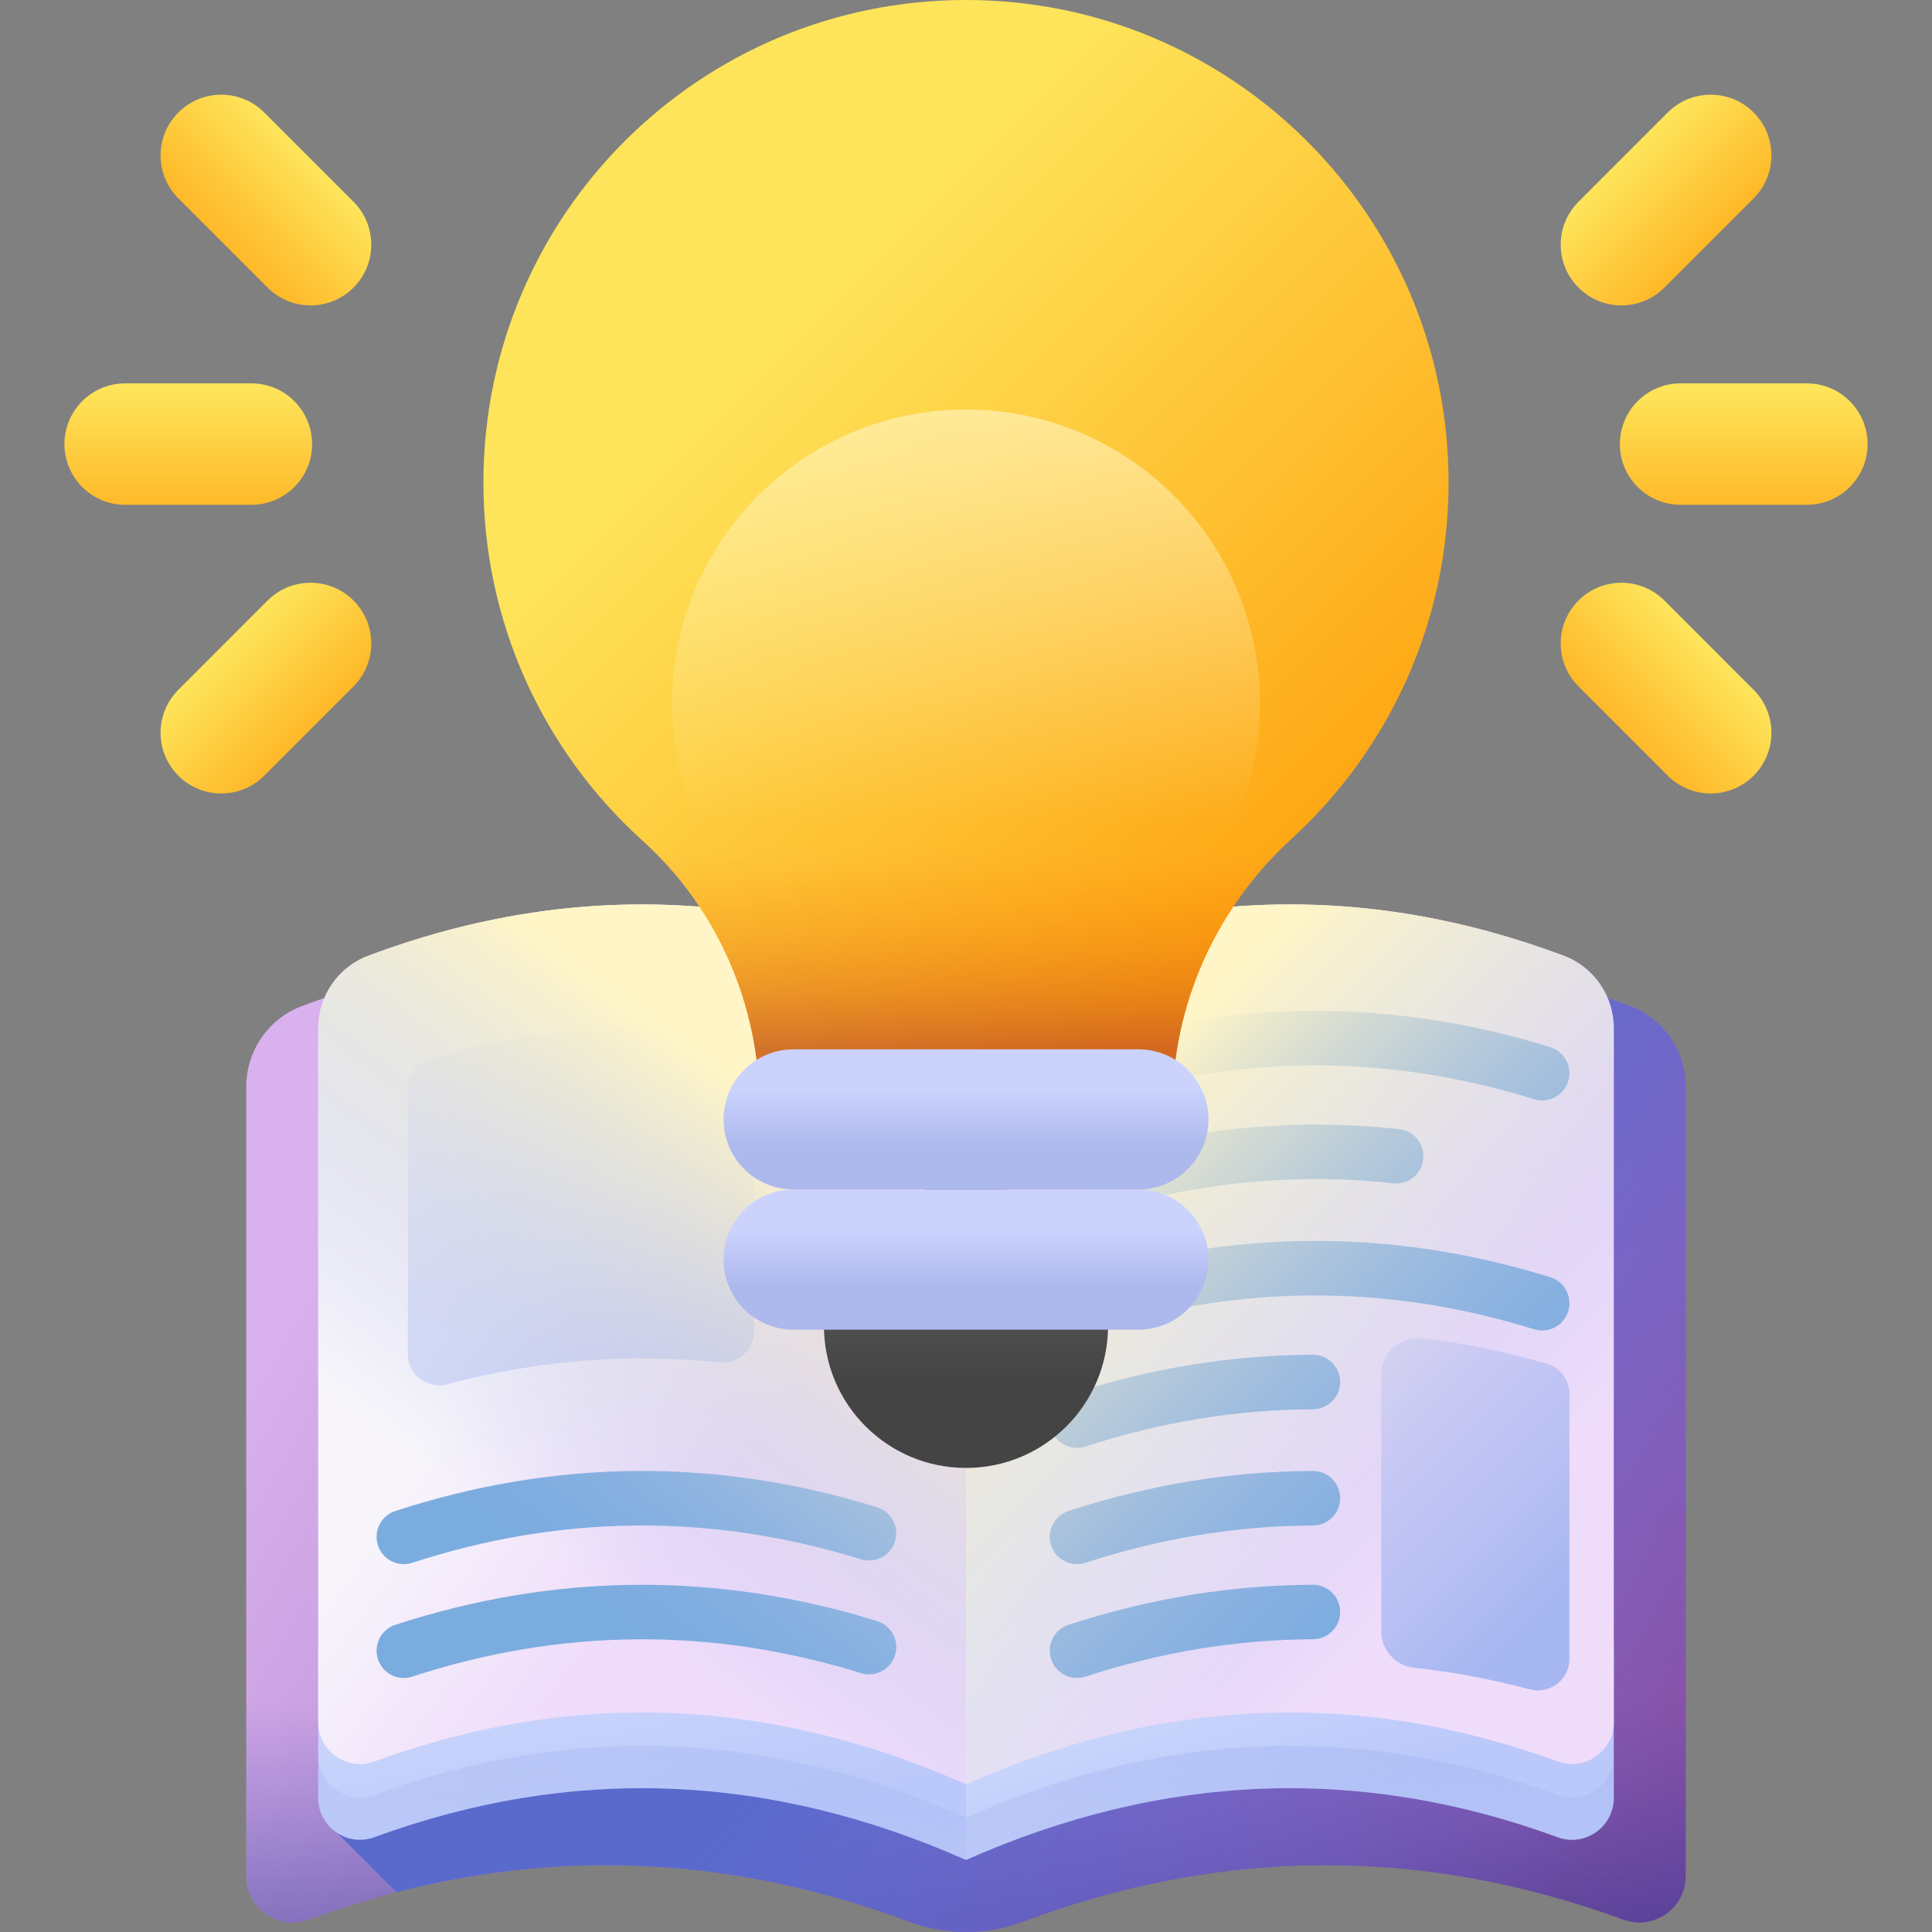 <svg width="60" height="60" viewBox="0 0 60 60" fill="none" xmlns="http://www.w3.org/2000/svg">
<rect x="0" y="0" width="60" height="60" fill="#808080" stroke="none"/>
<g clip-path="url(#clip0_2081_2437)">
<path d="M50.624 31.245C43.75 28.669 36.866 28.907 30 31.952V33.06C30 33.016 30 32.647 30 31.952C23.128 28.905 16.244 28.672 9.375 31.245C8.334 31.636 7.648 32.636 7.648 33.748V58.258C7.648 59.259 8.643 59.961 9.583 59.617C15.796 57.34 22.022 57.359 28.24 59.682C29.376 60.106 30.624 60.106 31.76 59.681C37.973 57.361 44.199 57.338 50.418 59.617C51.357 59.961 52.352 59.259 52.352 58.258C52.352 50.276 52.352 41.729 52.352 33.748C52.352 32.636 51.666 31.636 50.624 31.245Z" fill="url(#paint0_linear_2081_2437)"/>
<path d="M7.648 58.258C7.648 59.259 8.643 59.961 9.583 59.617C15.796 57.34 22.022 57.359 28.24 59.682C29.376 60.106 30.624 60.106 31.76 59.682C37.973 57.361 44.199 57.338 50.418 59.617C51.357 59.961 52.352 59.259 52.352 58.258C52.352 54.255 52.352 50.11 52.352 45.965H7.648C7.648 50.11 7.648 54.255 7.648 58.258Z" fill="url(#paint1_linear_2081_2437)" fill-opacity="0.5"/>
<path d="M52.352 33.748V58.258C52.352 59.26 51.358 59.962 50.418 59.617C44.199 57.338 37.973 57.362 31.76 59.682C30.624 60.107 29.377 60.107 28.24 59.682C22.933 57.701 17.62 57.396 12.314 58.765L10.421 56.873V30.878C16.942 28.704 23.475 29.059 30 31.953C36.866 28.908 43.749 28.67 50.625 31.245C51.666 31.636 52.352 32.636 52.352 33.748Z" fill="url(#paint2_linear_2081_2437)"/>
<path d="M30 52.991V57.762C23.877 55.047 17.744 54.814 11.624 57.056C10.777 57.366 9.883 56.734 9.883 55.834V51.064C9.883 51.964 10.777 52.596 11.624 52.286C17.744 50.043 23.877 50.277 30 52.991Z" fill="url(#paint3_linear_2081_2437)"/>
<path d="M50.117 51.064V55.834C50.117 56.734 49.223 57.368 48.377 57.057C42.251 54.812 36.117 55.049 30 57.762V52.992C36.117 50.279 42.251 50.042 48.377 52.286C49.223 52.597 50.117 51.964 50.117 51.064Z" fill="url(#paint4_linear_2081_2437)"/>
<path d="M48.377 55.743C42.251 53.499 36.117 53.735 30 56.448C23.877 53.734 17.744 53.5 11.624 55.743C10.777 56.053 9.883 55.421 9.883 54.52V55.834C9.883 56.734 10.777 57.366 11.624 57.056C17.744 54.813 23.877 55.047 30 57.761C36.117 55.049 42.251 54.812 48.377 57.056C49.223 57.367 50.117 56.734 50.117 55.834V54.52C50.117 55.421 49.223 56.054 48.377 55.743Z" fill="url(#paint5_linear_2081_2437)"/>
<path d="M9.882 31.933V53.483C9.882 54.384 10.778 55.016 11.624 54.706C17.744 52.463 23.877 52.697 30 55.412C30 47.047 30 38.681 30 30.316C23.815 27.574 17.619 27.364 11.437 29.68C10.5 30.032 9.882 30.932 9.882 31.933Z" fill="url(#paint6_linear_2081_2437)"/>
<path d="M30 30.316V55.411C36.118 52.699 42.251 52.462 48.376 54.706C49.222 55.016 50.118 54.384 50.118 53.483C50.118 46.3 50.118 39.116 50.118 31.933C50.118 30.932 49.5 30.032 48.563 29.68C42.375 27.362 36.18 27.576 30 30.316Z" fill="url(#paint7_linear_2081_2437)"/>
<path d="M48.038 42.351C46.751 41.978 45.464 41.715 44.176 41.562C43.497 41.481 42.897 42.005 42.897 42.689V50.665C42.897 51.245 43.334 51.731 43.91 51.793C45.109 51.922 46.308 52.145 47.506 52.464C48.129 52.629 48.74 52.167 48.74 51.522V43.289C48.74 42.855 48.455 42.471 48.038 42.351Z" fill="url(#paint8_linear_2081_2437)"/>
<path d="M13.898 42.989C16.711 42.24 19.527 42.015 22.343 42.312C22.919 42.373 23.42 41.921 23.42 41.342V33.046C23.42 32.553 23.053 32.133 22.563 32.076C19.498 31.722 16.432 31.988 13.37 32.875C12.953 32.996 12.666 33.379 12.666 33.814V42.047C12.666 42.69 13.276 43.154 13.898 42.989Z" fill="url(#paint9_linear_2081_2437)"/>
<path d="M12.541 48.576C12.184 48.576 11.853 48.349 11.737 47.992C11.592 47.547 11.834 47.07 12.279 46.925C17.242 45.307 22.275 45.268 27.239 46.809C27.685 46.947 27.934 47.421 27.796 47.868C27.658 48.314 27.184 48.563 26.737 48.425C22.115 46.99 17.426 47.027 12.803 48.534C12.716 48.562 12.627 48.576 12.541 48.576Z" fill="#7BACDF"/>
<path d="M12.541 52.111C12.184 52.111 11.853 51.884 11.737 51.526C11.592 51.082 11.834 50.605 12.279 50.46C17.241 48.842 22.275 48.803 27.239 50.344C27.685 50.482 27.934 50.956 27.796 51.402C27.658 51.849 27.184 52.098 26.737 51.96C22.114 50.524 17.426 50.561 12.803 52.069C12.716 52.097 12.627 52.111 12.541 52.111Z" fill="#7BACDF"/>
<path d="M41.619 46.529V46.53C41.619 46.999 41.237 47.374 40.768 47.376C38.41 47.384 36.051 47.77 33.709 48.533C33.622 48.562 33.534 48.575 33.447 48.575C33.091 48.575 32.759 48.349 32.643 47.992C32.497 47.548 32.741 47.07 33.184 46.925C35.703 46.104 38.241 45.689 40.777 45.683C41.243 45.681 41.619 46.064 41.619 46.529Z" fill="#7BACDF"/>
<path d="M41.619 50.062C41.619 50.531 41.238 50.907 40.769 50.908C38.411 50.918 36.051 51.305 33.709 52.069C33.622 52.097 33.534 52.11 33.447 52.11C33.091 52.11 32.759 51.884 32.643 51.526C32.497 51.082 32.741 50.604 33.184 50.459C35.701 49.639 38.24 49.224 40.777 49.216C41.243 49.214 41.619 49.597 41.619 50.062Z" fill="#7BACDF"/>
<path d="M33.447 41.432C33.091 41.432 32.759 41.205 32.643 40.847C32.498 40.403 32.741 39.926 33.185 39.781C38.148 38.163 43.181 38.124 48.145 39.665C48.591 39.803 48.841 40.277 48.702 40.723C48.564 41.17 48.09 41.419 47.644 41.281C43.021 39.846 38.333 39.883 33.709 41.39C33.622 41.418 33.534 41.432 33.447 41.432Z" fill="#7BACDF"/>
<path d="M41.619 42.92V42.921C41.619 43.39 41.237 43.765 40.768 43.767C38.41 43.775 36.051 44.161 33.709 44.924C33.622 44.952 33.534 44.966 33.447 44.966C33.091 44.966 32.759 44.739 32.643 44.383C32.497 43.938 32.741 43.461 33.184 43.316C35.703 42.495 38.241 42.08 40.777 42.073C41.243 42.072 41.619 42.454 41.619 42.92Z" fill="#7BACDF"/>
<path d="M33.447 34.287C33.091 34.287 32.759 34.06 32.643 33.703C32.498 33.259 32.741 32.781 33.185 32.636C38.148 31.018 43.181 30.979 48.145 32.52C48.591 32.659 48.841 33.133 48.702 33.579C48.564 34.025 48.09 34.275 47.644 34.136C43.021 32.701 38.333 32.738 33.709 34.245C33.622 34.274 33.534 34.287 33.447 34.287Z" fill="#7BACDF"/>
<path d="M33.447 37.822C33.091 37.822 32.759 37.595 32.643 37.238C32.498 36.794 32.741 36.316 33.185 36.171C36.587 35.062 40.041 34.691 43.451 35.067C43.916 35.119 44.25 35.537 44.199 36.001C44.148 36.465 43.732 36.8 43.265 36.749C40.096 36.399 36.881 36.745 33.709 37.78C33.622 37.808 33.534 37.822 33.447 37.822Z" fill="#7BACDF"/>
<path d="M9.882 31.933V53.483C9.882 54.384 10.778 55.016 11.624 54.706C17.744 52.463 23.877 52.697 30 55.412C30 47.047 30 38.681 30 30.316C23.815 27.574 17.619 27.364 11.437 29.68C10.5 30.032 9.882 30.932 9.882 31.933Z" fill="url(#paint10_linear_2081_2437)"/>
<path d="M30 30.316V55.411C36.118 52.699 42.251 52.462 48.376 54.706C49.222 55.016 50.117 54.384 50.117 53.483C50.117 46.3 50.117 39.116 50.117 31.933C50.117 30.932 49.5 30.032 48.563 29.68C42.375 27.362 36.18 27.576 30 30.316Z" fill="url(#paint11_linear_2081_2437)"/>
<path d="M44.987 14.987C44.987 6.71 38.277 0 30 1.55973e-09C21.741 -0 15.052 6.655 15.013 14.914C14.992 19.356 16.903 23.351 19.954 26.108C22.281 28.211 23.588 31.216 23.588 34.353V34.353H36.412C36.412 31.185 37.775 28.186 40.112 26.048C43.108 23.308 44.987 19.367 44.987 14.987Z" fill="url(#paint12_linear_2081_2437)"/>
<path d="M17.685 23.529C18.341 24.474 19.103 25.339 19.954 26.108C22.281 28.211 23.588 31.216 23.588 34.353H36.412C36.412 31.185 37.775 28.186 40.112 26.048C40.937 25.294 41.675 24.449 42.315 23.529H17.685Z" fill="url(#paint13_linear_2081_2437)" fill-opacity="0.5"/>
<path d="M30 45.588C32.437 45.588 34.412 43.613 34.412 41.176C34.412 38.74 32.437 36.765 30 36.765C27.564 36.765 25.588 38.74 25.588 41.176C25.588 43.613 27.564 45.588 30 45.588Z" fill="url(#paint14_linear_2081_2437)"/>
<path d="M35.353 41.294H24.647C23.445 41.294 22.471 40.32 22.471 39.118C22.471 37.916 23.445 36.941 24.647 36.941H35.353C36.555 36.941 37.529 37.916 37.529 39.118C37.529 40.32 36.555 41.294 35.353 41.294Z" fill="url(#paint15_linear_2081_2437)"/>
<path d="M35.353 36.941H24.647C23.445 36.941 22.471 35.967 22.471 34.765C22.471 33.563 23.445 32.588 24.647 32.588H35.353C36.555 32.588 37.529 33.563 37.529 34.765C37.529 35.967 36.555 36.941 35.353 36.941Z" fill="url(#paint16_linear_2081_2437)"/>
<path d="M30 30.97C35.041 30.97 39.127 26.884 39.127 21.843C39.127 16.803 35.041 12.717 30 12.717C24.959 12.717 20.873 16.803 20.873 21.843C20.873 26.884 24.959 30.97 30 30.97Z" fill="url(#paint17_linear_2081_2437)"/>
<path d="M50.307 13.791C50.307 12.75 51.151 11.906 52.192 11.906H56.113C57.155 11.906 57.999 12.75 57.999 13.791C57.999 14.833 57.155 15.677 56.113 15.677H52.192C51.151 15.677 50.307 14.833 50.307 13.791Z" fill="url(#paint18_linear_2081_2437)"/>
<path d="M49.022 8.932C48.285 8.196 48.285 7.002 49.022 6.266L51.794 3.493C52.531 2.757 53.725 2.757 54.461 3.493C55.197 4.23 55.197 5.423 54.461 6.16L51.689 8.932C50.952 9.669 49.758 9.669 49.022 8.932Z" fill="url(#paint19_linear_2081_2437)"/>
<path d="M49.022 18.65C49.758 17.914 50.952 17.914 51.689 18.65L54.461 21.423C55.197 22.159 55.197 23.353 54.461 24.09C53.725 24.826 52.531 24.826 51.794 24.09L49.022 21.317C48.285 20.581 48.285 19.387 49.022 18.65Z" fill="url(#paint20_linear_2081_2437)"/>
<path d="M9.693 13.791C9.693 12.75 8.849 11.906 7.808 11.906H3.887C2.845 11.906 2.001 12.75 2.001 13.791C2.001 14.833 2.845 15.677 3.887 15.677H7.808C8.849 15.677 9.693 14.833 9.693 13.791Z" fill="url(#paint21_linear_2081_2437)"/>
<path d="M10.978 8.932C11.714 8.196 11.714 7.002 10.978 6.266L8.206 3.493C7.469 2.757 6.275 2.757 5.539 3.493C4.802 4.23 4.802 5.423 5.539 6.16L8.311 8.932C9.048 9.669 10.242 9.669 10.978 8.932Z" fill="url(#paint22_linear_2081_2437)"/>
<path d="M10.978 18.65C10.242 17.914 9.048 17.914 8.311 18.65L5.539 21.423C4.802 22.159 4.802 23.353 5.539 24.09C6.275 24.826 7.469 24.826 8.206 24.09L10.978 21.317C11.715 20.581 11.714 19.387 10.978 18.65Z" fill="url(#paint23_linear_2081_2437)"/>
</g>
<defs>
<linearGradient id="paint0_linear_2081_2437" x1="11.959" y1="35.074" x2="53.221" y2="59.262" gradientUnits="userSpaceOnUse">
<stop stop-color="#D9B1EE"/>
<stop offset="1" stop-color="#814AA0"/>
</linearGradient>
<linearGradient id="paint1_linear_2081_2437" x1="30" y1="52.78" x2="30" y2="61.643" gradientUnits="userSpaceOnUse">
<stop stop-color="#2740B0" stop-opacity="0"/>
<stop offset="0.288" stop-color="#243CA6" stop-opacity="0.288"/>
<stop offset="0.774" stop-color="#1D308C" stop-opacity="0.774"/>
<stop offset="1" stop-color="#5368CD"/>
</linearGradient>
<linearGradient id="paint2_linear_2081_2437" x1="48.011" y1="59.232" x2="32.262" y2="45.583" gradientUnits="userSpaceOnUse">
<stop stop-color="#615FDB" stop-opacity="0"/>
<stop offset="1" stop-color="#596ACC"/>
</linearGradient>
<linearGradient id="paint3_linear_2081_2437" x1="17.485" y1="41.738" x2="20.458" y2="57.155" gradientUnits="userSpaceOnUse">
<stop stop-color="#E6EEFF"/>
<stop offset="1" stop-color="#BAC8FA"/>
</linearGradient>
<linearGradient id="paint4_linear_2081_2437" x1="36.31" y1="43.406" x2="40.666" y2="56.196" gradientUnits="userSpaceOnUse">
<stop stop-color="#E6EEFF"/>
<stop offset="1" stop-color="#BAC8FA"/>
</linearGradient>
<linearGradient id="paint5_linear_2081_2437" x1="29.697" y1="61.457" x2="30.457" y2="45.763" gradientUnits="userSpaceOnUse">
<stop stop-color="#A7B7F1" stop-opacity="0"/>
<stop offset="1" stop-color="#A7B7F1"/>
</linearGradient>
<linearGradient id="paint6_linear_2081_2437" x1="15.523" y1="41.316" x2="22.251" y2="46.269" gradientUnits="userSpaceOnUse">
<stop stop-color="#F8F6FB"/>
<stop offset="1" stop-color="#EFDCFB"/>
</linearGradient>
<linearGradient id="paint7_linear_2081_2437" x1="35.641" y1="41.316" x2="42.368" y2="46.269" gradientUnits="userSpaceOnUse">
<stop stop-color="#F8F6FB"/>
<stop offset="1" stop-color="#EFDCFB"/>
</linearGradient>
<linearGradient id="paint8_linear_2081_2437" x1="39.071" y1="40.261" x2="48.359" y2="49.549" gradientUnits="userSpaceOnUse">
<stop stop-color="#A7B7F1" stop-opacity="0"/>
<stop offset="1" stop-color="#A7B7F1"/>
</linearGradient>
<linearGradient id="paint9_linear_2081_2437" x1="10.67" y1="27.763" x2="29.997" y2="53.407" gradientUnits="userSpaceOnUse">
<stop stop-color="#A7B7F1" stop-opacity="0"/>
<stop offset="1" stop-color="#A7B7F1"/>
</linearGradient>
<linearGradient id="paint10_linear_2081_2437" x1="16.539" y1="47.848" x2="25.637" y2="35.612" gradientUnits="userSpaceOnUse">
<stop stop-color="#A7B7F1" stop-opacity="0"/>
<stop offset="1" stop-color="#FFF5C6"/>
</linearGradient>
<linearGradient id="paint11_linear_2081_2437" x1="45.149" y1="48.263" x2="32.69" y2="35.803" gradientUnits="userSpaceOnUse">
<stop stop-color="#A7B7F1" stop-opacity="0"/>
<stop offset="1" stop-color="#FFF5C6"/>
</linearGradient>
<linearGradient id="paint12_linear_2081_2437" x1="23.518" y1="10.797" x2="39.817" y2="27.096" gradientUnits="userSpaceOnUse">
<stop stop-color="#FEE45A"/>
<stop offset="1" stop-color="#FEA613"/>
</linearGradient>
<linearGradient id="paint13_linear_2081_2437" x1="30" y1="26.274" x2="30" y2="32.573" gradientUnits="userSpaceOnUse">
<stop stop-color="#FC9B46" stop-opacity="0"/>
<stop offset="0.185" stop-color="#F87204" stop-opacity="0.185"/>
<stop offset="0.431" stop-color="#E7630C" stop-opacity="0.431"/>
<stop offset="0.711" stop-color="#CB4B19" stop-opacity="0.711"/>
<stop offset="1" stop-color="#A72B2B"/>
</linearGradient>
<linearGradient id="paint14_linear_2081_2437" x1="30" y1="39.269" x2="30" y2="42.856" gradientUnits="userSpaceOnUse">
<stop stop-color="#5A5A5A"/>
<stop offset="1" stop-color="#444444"/>
</linearGradient>
<linearGradient id="paint15_linear_2081_2437" x1="30" y1="38.177" x2="30" y2="39.946" gradientUnits="userSpaceOnUse">
<stop stop-color="#CBD3FD"/>
<stop offset="1" stop-color="#ADB8ED"/>
</linearGradient>
<linearGradient id="paint16_linear_2081_2437" x1="30" y1="33.824" x2="30" y2="35.593" gradientUnits="userSpaceOnUse">
<stop stop-color="#CBD3FD"/>
<stop offset="1" stop-color="#ADB8ED"/>
</linearGradient>
<linearGradient id="paint17_linear_2081_2437" x1="30" y1="25.53" x2="30" y2="5.228" gradientUnits="userSpaceOnUse">
<stop stop-color="#FFF5C6" stop-opacity="0"/>
<stop offset="1" stop-color="#FFF5C6"/>
</linearGradient>
<linearGradient id="paint18_linear_2081_2437" x1="54.153" y1="12.102" x2="54.153" y2="17.339" gradientUnits="userSpaceOnUse">
<stop stop-color="#FEE45A"/>
<stop offset="1" stop-color="#FEA613"/>
</linearGradient>
<linearGradient id="paint19_linear_2081_2437" x1="50.527" y1="4.859" x2="54.23" y2="8.562" gradientUnits="userSpaceOnUse">
<stop stop-color="#FEE45A"/>
<stop offset="1" stop-color="#FEA613"/>
</linearGradient>
<linearGradient id="paint20_linear_2081_2437" x1="53.057" y1="20.125" x2="49.354" y2="23.828" gradientUnits="userSpaceOnUse">
<stop stop-color="#FEE45A"/>
<stop offset="1" stop-color="#FEA613"/>
</linearGradient>
<linearGradient id="paint21_linear_2081_2437" x1="5.847" y1="12.102" x2="5.847" y2="17.339" gradientUnits="userSpaceOnUse">
<stop stop-color="#FEE45A"/>
<stop offset="1" stop-color="#FEA613"/>
</linearGradient>
<linearGradient id="paint22_linear_2081_2437" x1="9.48" y1="4.859" x2="5.777" y2="8.562" gradientUnits="userSpaceOnUse">
<stop stop-color="#FEE45A"/>
<stop offset="1" stop-color="#FEA613"/>
</linearGradient>
<linearGradient id="paint23_linear_2081_2437" x1="6.95" y1="20.125" x2="10.653" y2="23.828" gradientUnits="userSpaceOnUse">
<stop stop-color="#FEE45A"/>
<stop offset="1" stop-color="#FEA613"/>
</linearGradient>
<clipPath id="clip0_2081_2437">
<rect width="60" height="60" fill="white"/>
</clipPath>
</defs>
</svg>
